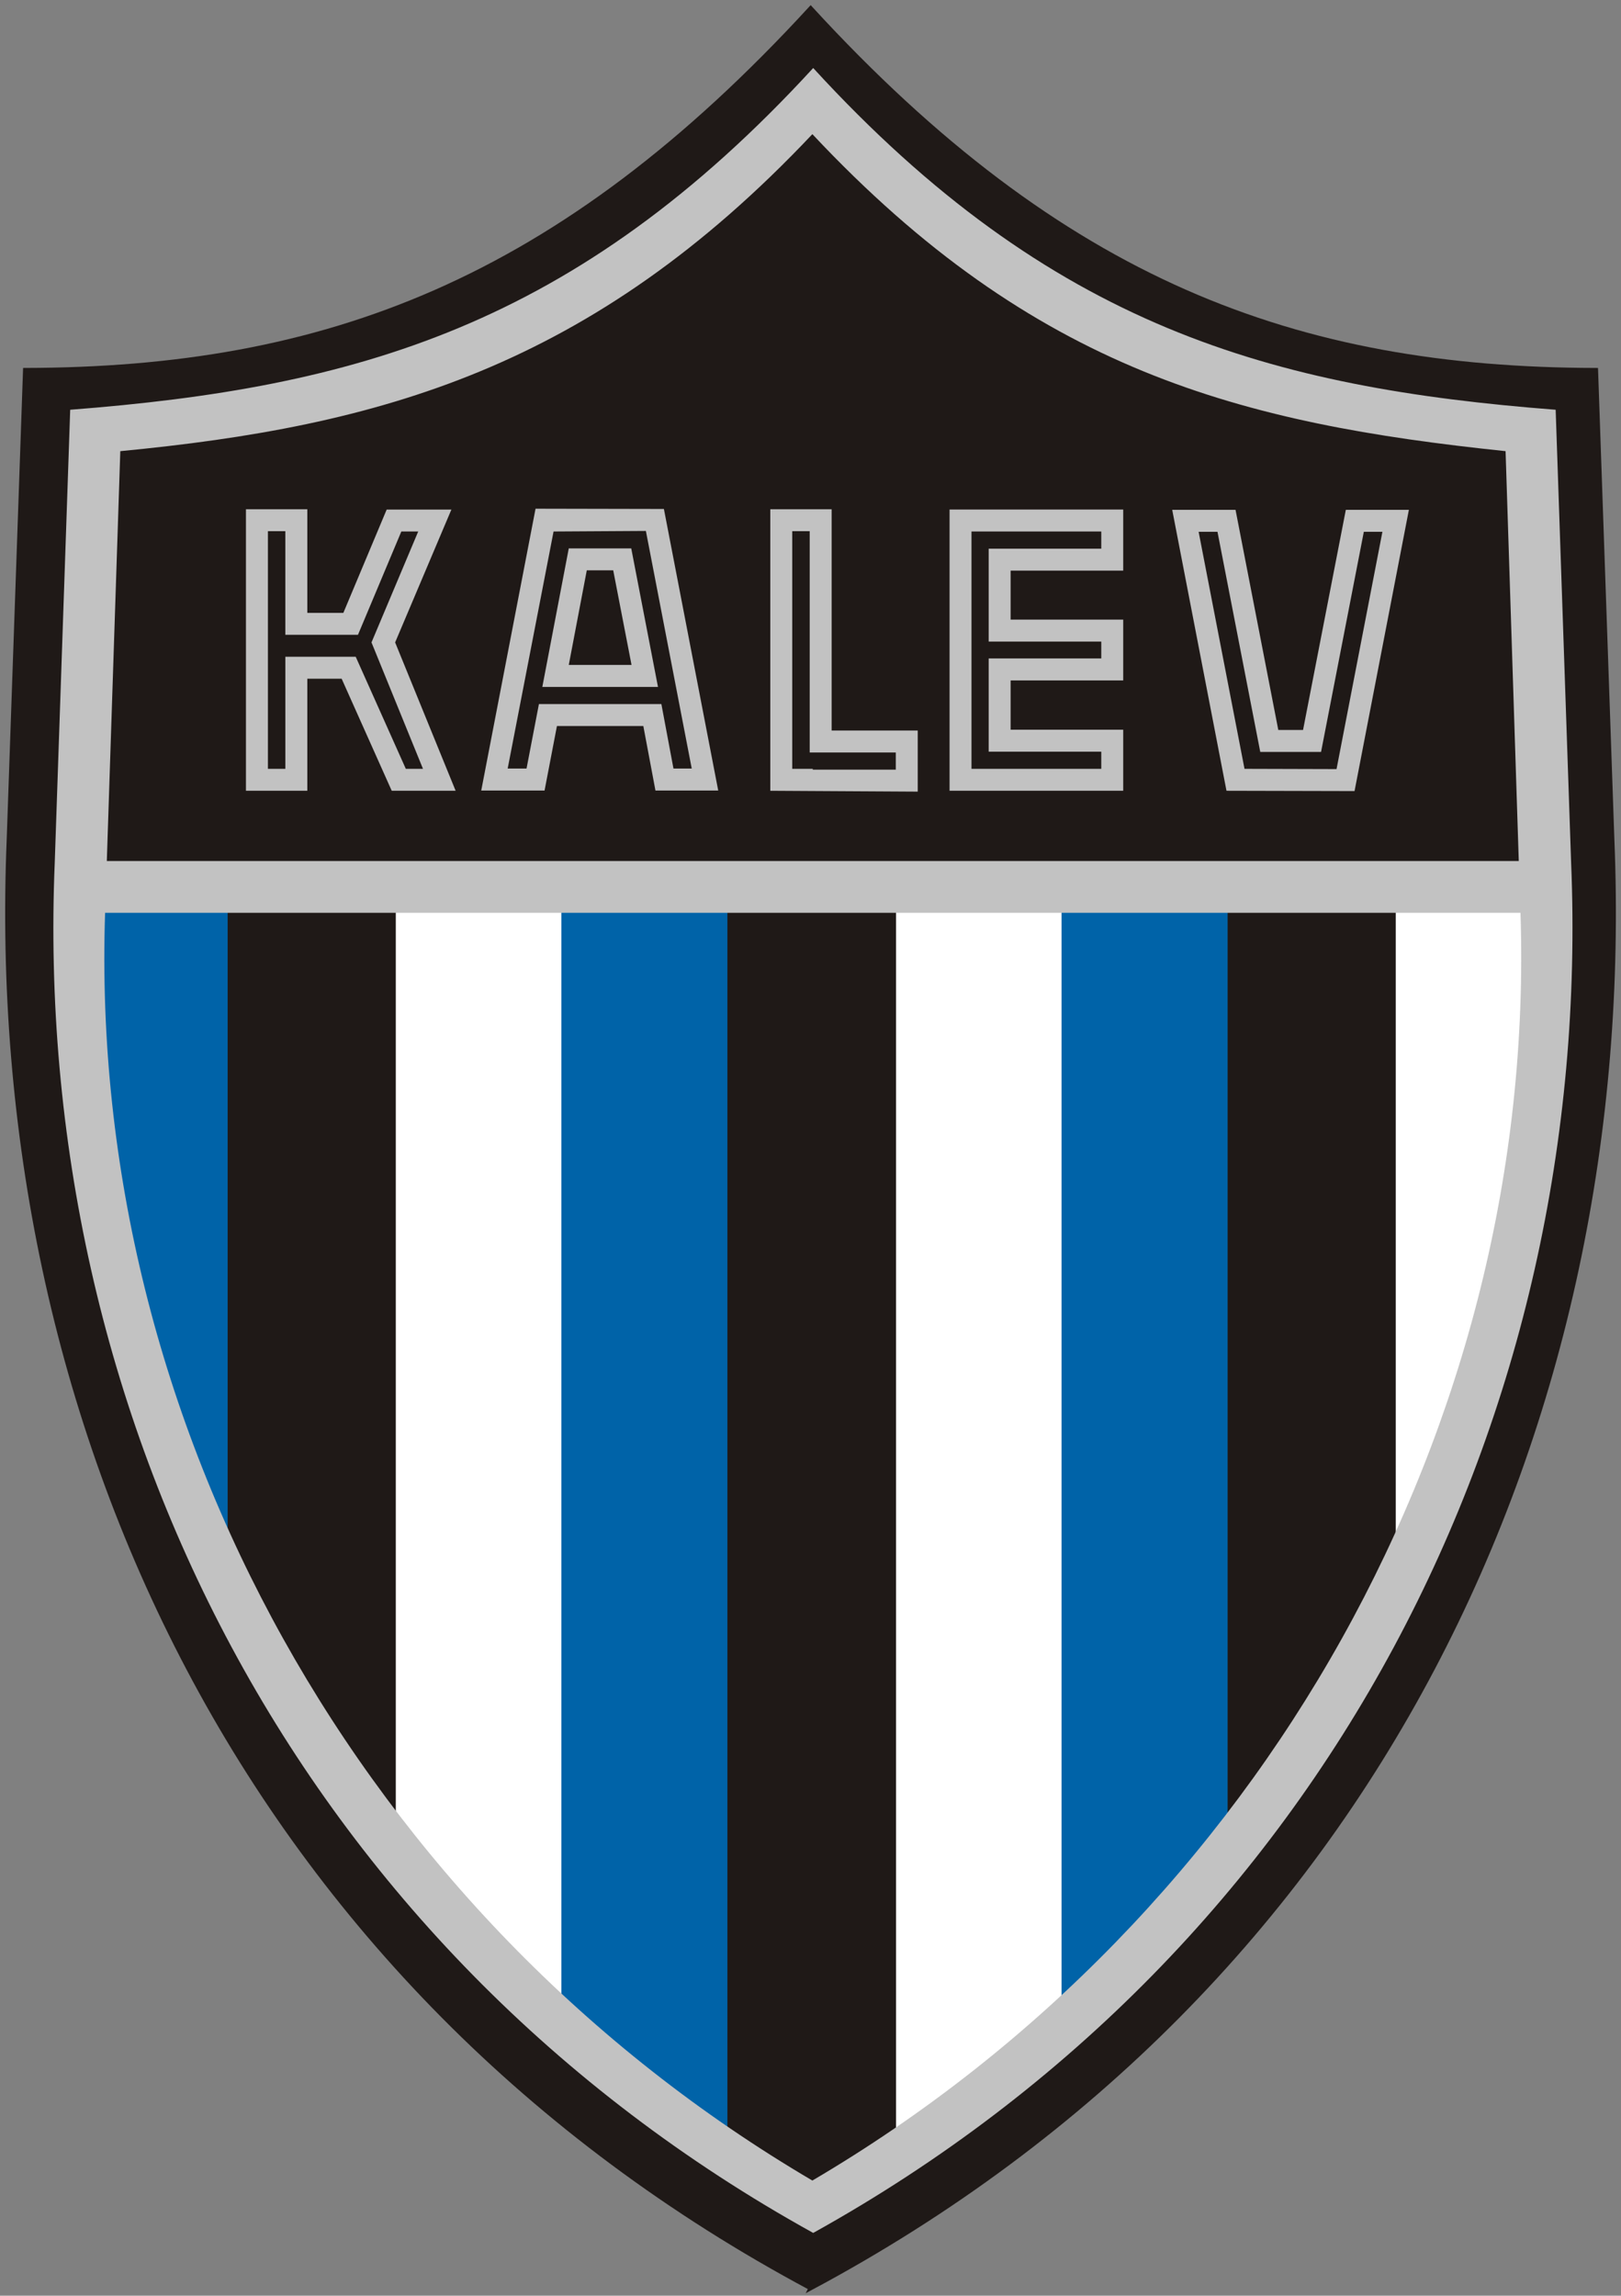 <?xml version="1.0" encoding="UTF-8" standalone="no"?>
<svg
   xmlns:svg="http://www.w3.org/2000/svg"
   xmlns="http://www.w3.org/2000/svg"
   version="1.1"
   width="313.93"
   height="444.469"
   id="svg4242">
  <rect width="100%" height="100%" fill="#808080" stroke="none"/>
  <defs
     id="defs4244" />
  <g
     transform="translate(-257.457,-323.625)"
     id="layer1">
    <path
       d="M 414.456,766.627 C 524.012,708.087 574.323,598.859 569.686,486.199 l -3.157,-90.917 C 508.428,395.17 463.137,378.274 414.456,325.241 365.726,378.274 320.435,395.17 262.334,395.281 l -3.163,90.917 c -4.631,112.66 45.676,221.889 155.285,280.428 z"
       id="path172"
       style="fill:#1f1917;fill-opacity:1;stroke:#1f1917;stroke-width:0.839;stroke-linecap:butt;stroke-linejoin:miter;stroke-miterlimit:10;stroke-opacity:1;stroke-dasharray:none" />
    <path
       d="m 334.109,496.454 0,183.656 c 9.213,12.859 22.071,25.726 32.156,36.469 l 0,-220.125 -32.156,0 z m 96.875,0 0,243.719 32.156,-23.594 0,-220.125 -32.156,0 z m 96.781,0 0,132.125 c 16.467,-36.523 29.375,-70.963 29.375,-132.125 l -29.375,0 z"
       id="path174"
       style="fill:#ffffff;fill-opacity:1;fill-rule:evenodd;stroke:none" />
    <path
       d="m 272.14,496.454 c -0.71,61.162 12.945,95.602 29.406,132.125 l 0,-132.125 -29.406,0 z m 94.031,0 0,220.125 32.156,23.594 0,-243.719 -32.156,0 z m 96.875,0 0,220.125 c 10.085,-10.743 22.95,-23.61 32.156,-36.469 l 0,-183.656 -32.156,0 z"
       id="path176"
       style="fill:#0063a8;fill-opacity:1;fill-rule:evenodd;stroke:none" />
    <path
       d="m 277.81,500.356 274.11,0 c 3.27,98.823 -49.873,194.151 -137.136,245.441 C 327.47,694.507 274.49,599.179 277.81,500.356 z m 273.778,-10.027 -273.444,0 2.611,-79.356 c 50.091,-4.795 91.247,-16.028 134.029,-61.376 43.057,45.898 83.014,56.035 134.248,61.376 l 2.556,79.356 z M 414.946,755.938 c 99.747,-55.381 151.195,-158.672 146.782,-265.278 l -2.994,-87.702 c -54.943,-4.248 -97.787,-15.972 -143.788,-66.165 -46.108,50.193 -88.951,61.917 -143.894,66.165 l -2.994,87.702 c -4.417,106.606 46.767,209.897 146.888,265.278"
       id="path186"
       style="fill:#c2c2c2;fill-opacity:1;fill-rule:evenodd;stroke:none" />
    <path
       d="m 379.706,429.797 -12.098,0 -5.122,26.823 22.399,0 -5.178,-26.823 z m 11.717,42.625 -3.54,0 -2.341,-12.483 -23.715,0 -2.398,12.483 -3.653,0 8.887,-45.894 17.878,-0.107 8.881,46.001 z m 22.844,-45.951 0,42.844 16.674,0 0,3.326 -16.079,0 0,-0.163 -3.978,0 0,-46.007 3.383,0 z m 75.32,0.113 3.653,0 8.285,42.624 11.773,0 8.285,-42.624 3.6,0 -8.886,45.945 -17.822,-0.051 -8.887,-45.894 z m -18.853,3.269 -21.807,0 0,17.987 21.807,0 0,3.27 -21.807,0 0,18.042 21.807,0 0,3.326 -25.133,0 0,-45.95 25.133,0 0,3.324 z m -94.517,4.194 -5.121,0 -3.489,18.319 12.156,0 -3.547,-18.319 z m 20.333,42.63 -12.156,0 -2.347,-12.483 -16.731,0 -2.397,12.483 -12.263,0 10.517,-54.561 24.859,0.051 10.518,54.51 z m 21.965,-54.454 0,42.838 16.675,0 0,11.83 -28.555,-0.164 0,-54.503 11.88,0 z m 65.957,0.107 12.263,0 8.282,42.624 4.795,0 8.285,-42.624 12.212,0 -10.524,54.454 -24.801,-0.058 -10.511,-54.396 z m -9.488,11.773 -21.807,0 0,9.488 21.807,0 0,11.773 -21.807,0 0,9.538 21.807,0 0,11.824 -33.631,0 0,-54.447 33.631,0 0,11.824 z m -162.265,-7.632 0,20.057 14.064,0 8.398,-20 3.269,0 -9.048,21.475 9.972,24.474 -3.326,0 -9.702,-21.695 -13.625,0 0,21.695 -3.376,0 0,-46.007 3.376,0 z m 4.255,-4.248 0,20.057 6.979,0 8.391,-20.001 12.532,0 -10.896,25.725 11.717,28.722 -12.376,0 -9.7,-21.694 -6.647,0 0,21.694 -11.885,0 0,-54.503 11.885,0 z"
       id="path188"
       style="fill:#c2c2c2;fill-opacity:1;fill-rule:evenodd;stroke:none" />
  </g>
</svg>
